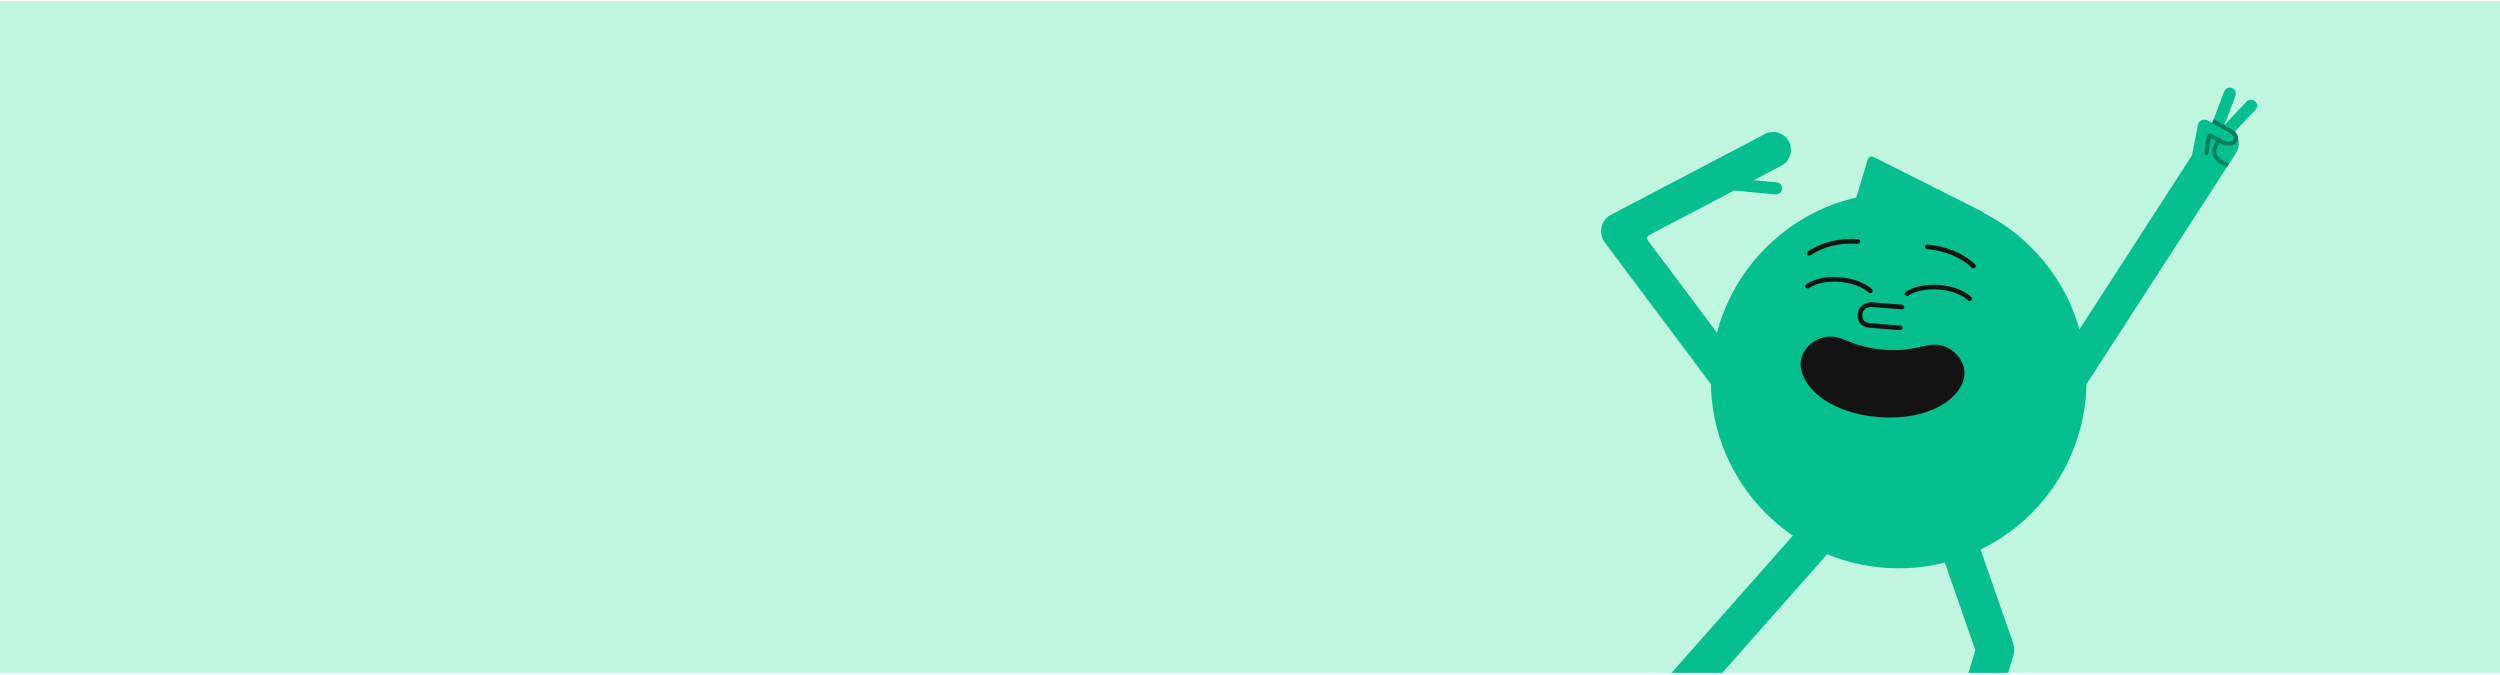 <svg width="744" height="201" viewBox="0 0 744 201" fill="none" xmlns="http://www.w3.org/2000/svg">
  <g clip-path="url(#clip0_3715_23411)">
    <path d="M744 0.25H0V200.25H744V0.25Z" fill="#C0F6E0" />
    <path
      d="M565.044 169.13C595.915 169.13 620.942 144.104 620.942 113.232C620.942 82.361 595.915 57.334 565.044 57.334C534.172 57.334 509.146 82.361 509.146 113.232C509.146 144.104 534.172 169.13 565.044 169.13Z"
      fill="#05BF8E" />
    <path
      d="M590.369 63.97C590.5 63.373 590.122 63.103 589.669 62.876C589.128 62.606 588.593 62.324 588.052 62.052C581.699 58.854 575.346 55.657 568.993 52.458C565.325 50.612 561.656 48.767 557.991 46.917C557.084 46.459 556.35 46.381 555.814 47.504C555.475 48.643 555.142 49.784 554.797 50.922C553.897 53.898 552.992 56.873 552.089 59.849C551.667 61.274 551.25 62.7 550.822 64.124C550.415 65.478 550.505 65.624 551.936 65.592C560.801 65.395 569.666 65.189 578.531 64.981C582.102 64.897 585.674 64.803 589.245 64.711C589.951 64.692 590.256 64.485 590.369 63.97Z"
      fill="#05BF8E" />
    <path
      d="M532.389 42.133C531.033 39.548 527.809 38.543 525.224 39.899L513.139 46.239L479.315 63.982C477.17 65.107 476.115 67.518 476.591 69.783C476.717 70.62 477.044 71.439 477.585 72.16L518.765 127.117C520.515 129.453 523.859 129.932 526.195 128.182C528.531 126.432 529.01 123.088 527.259 120.752L490.419 71.587C490.012 71.043 490.188 70.264 490.789 69.949L516.024 56.711L528.38 57.848C529.365 57.938 530.245 57.205 530.335 56.22C530.425 55.234 529.693 54.354 528.707 54.264L521.885 53.637L530.155 49.298C532.74 47.943 533.745 44.718 532.389 42.133Z"
      fill="#05BF8E" />
    <path
      d="M671.147 30.14C670.427 29.461 669.283 29.493 668.603 30.213L661.976 37.219L665.279 28.504C665.629 27.578 665.158 26.534 664.232 26.184C663.307 25.834 662.263 26.305 661.913 27.23L658.351 36.629L656.935 35.83C656.472 35.565 655.938 35.532 655.467 35.691C654.8 35.85 654.251 36.383 654.112 37.097L652.332 46.24L605.658 118.404C604.072 120.855 604.781 124.157 607.232 125.742C609.683 127.328 612.985 126.619 614.57 124.168L665.421 45.549C666.715 43.548 666.48 40.98 665.016 39.242L671.219 32.684C671.899 31.965 671.866 30.82 671.147 30.14Z"
      fill="#05BF8E" />
    <path
      d="M665.655 39.852C665.507 39.605 665.317 39.37 665.1 39.154C664.789 38.845 664.421 38.575 664.022 38.376C663.293 38.011 659.993 36.168 658.803 35.438L658.356 36.617C659.719 37.437 662.742 39.123 663.467 39.486C664.228 39.866 665.083 40.795 664.706 41.548C664.611 41.738 664.378 41.899 664.049 42.002C663.306 42.235 662.33 42.114 661.56 41.695C660.4 41.062 658.807 40.18 658.136 39.777C657.912 39.643 657.64 39.633 657.408 39.751C657.135 39.891 656.495 40.217 656.027 45.562C655.997 45.904 656.25 46.205 656.591 46.234C656.61 46.236 656.628 46.237 656.646 46.237C656.964 46.237 657.235 45.993 657.263 45.671C657.414 43.949 657.702 41.941 657.951 41.107C658.368 41.346 658.907 41.649 659.464 41.958C658.438 43.462 658.103 44.847 658.471 46.077C658.908 47.534 660.298 48.733 662.71 49.74L663.394 48.681C661.247 47.818 659.99 46.822 659.66 45.721C659.396 44.839 659.681 43.816 660.532 42.593C660.54 42.582 660.545 42.569 660.552 42.557C660.694 42.635 660.833 42.711 660.966 42.784C662.033 43.366 663.357 43.52 664.42 43.186C665.083 42.978 665.565 42.604 665.816 42.103C665.967 41.8 666.042 41.477 666.041 41.147C666.04 40.719 665.91 40.278 665.655 39.852Z"
      fill="#07815C" />
    <path
      d="M579.145 103.261C573.981 101.069 571.104 104.892 560.687 104.085C550.27 103.279 548.015 99.059 542.575 100.43C538.627 101.425 536.125 104.83 535.902 107.715C535.38 114.455 543.664 122.918 559.136 124.115C574.609 125.313 584.096 118.227 584.618 111.486C584.841 108.601 582.893 104.852 579.145 103.261Z"
      fill="#131313" />
    <path
      d="M565.492 98.254L556.497 97.558C555.434 97.476 554.543 97.135 553.92 96.573C553.111 95.844 552.754 94.792 552.858 93.446C552.938 92.425 553.435 91.5 554.258 90.842C555.058 90.204 556.061 89.896 557.084 89.975L566.079 90.671C566.46 90.701 566.745 91.034 566.715 91.414C566.686 91.795 566.353 92.08 565.973 92.05L556.977 91.354C556.315 91.303 555.638 91.51 555.121 91.922C554.6 92.339 554.286 92.918 554.237 93.553C554.167 94.461 554.366 95.113 554.846 95.546C555.344 95.996 556.077 96.139 556.604 96.179L565.599 96.876C565.98 96.905 566.264 97.238 566.235 97.618C566.206 97.999 565.873 98.284 565.492 98.254Z"
      fill="#131313" />
    <path
      d="M537.902 85.871C537.704 85.855 537.514 85.755 537.39 85.579C537.17 85.267 537.245 84.836 537.557 84.616C539.914 82.954 543.559 82.184 547.56 82.505C549.411 82.654 551.24 83.038 552.851 83.617C554.582 84.24 556.005 85.055 557.079 86.038C557.361 86.296 557.38 86.734 557.122 87.015C556.864 87.297 556.427 87.316 556.145 87.058C554.288 85.358 551.037 84.171 547.45 83.884C545.704 83.745 543.962 83.831 542.416 84.135C540.781 84.456 539.414 84.998 538.354 85.746C538.217 85.843 538.057 85.882 537.902 85.871Z"
      fill="#131313" />
    <path
      d="M586.119 89.603C585.964 89.591 585.813 89.527 585.692 89.411C584.759 88.508 583.492 87.762 581.926 87.193C580.461 86.66 578.774 86.308 577.046 86.174C577.028 86.173 577.009 86.172 576.991 86.17C573.402 85.902 570.007 86.575 567.91 87.969C567.592 88.18 567.163 88.094 566.952 87.776C566.74 87.458 566.827 87.029 567.145 86.817C568.357 86.011 569.889 85.425 571.696 85.076C573.376 84.751 575.243 84.653 577.094 84.791C577.114 84.793 577.135 84.794 577.155 84.796C581.131 85.104 584.591 86.422 586.653 88.416C586.928 88.682 586.935 89.12 586.67 89.394C586.521 89.548 586.317 89.618 586.119 89.603Z"
      fill="#131313" />
    <path
      d="M538.39 76.083C538.189 76.067 537.996 75.964 537.873 75.785C537.657 75.47 537.737 75.04 538.052 74.823C542.019 72.1 547.32 70.8 552.978 71.163C552.981 71.164 552.984 71.164 552.987 71.164C553.364 71.193 553.648 71.52 553.624 71.898C553.599 72.279 553.271 72.568 552.889 72.543C547.539 72.2 542.548 73.414 538.834 75.964C538.699 76.057 538.542 76.095 538.39 76.083Z"
      fill="#131313" />
    <path
      d="M587.258 79.865C587.106 79.853 586.957 79.791 586.837 79.678C583.56 76.588 578.815 74.62 573.476 74.136C573.095 74.102 572.815 73.765 572.85 73.385C572.884 73.008 573.215 72.729 573.591 72.758C573.594 72.758 573.597 72.758 573.6 72.759C579.247 73.27 584.285 75.37 587.786 78.672C588.064 78.934 588.076 79.372 587.814 79.65C587.665 79.808 587.459 79.88 587.258 79.865Z"
      fill="#131313" />
    <path
      d="M549.279 150.68L548.763 150.224C546.576 148.29 543.205 148.497 541.272 150.684L513.708 181.856C513.708 181.856 513.708 181.856 513.708 181.856L487.912 211.03C487.509 211.487 486.812 211.529 486.356 211.126L479.089 204.7C477.86 203.614 475.966 203.73 474.88 204.959L474.103 205.838C473.055 207.023 473.167 208.849 474.352 209.897L489.823 223.576C490.467 224.145 491.459 224.084 492.028 223.441L494.6 220.532L522.176 189.344C522.176 189.344 522.176 189.344 522.176 189.344L549.74 158.172C551.673 155.985 551.466 152.614 549.279 150.68Z"
      fill="#05BF8E" />
    <path
      d="M598.301 232.117L588.911 232.083C588.543 232.082 588.28 231.727 588.385 231.375L599.237 194.847C599.575 193.668 599.438 192.427 599.164 191.564L587.695 158.627C586.736 155.87 583.695 154.4 580.938 155.36L580.287 155.587C577.531 156.547 576.061 159.588 577.02 162.344L587.798 193.295C587.836 193.404 587.839 193.523 587.806 193.634L576.367 232.135C576.156 232.846 576.103 233.568 576.186 234.264L576.175 237.506C576.171 238.365 576.872 239.07 577.731 239.073L598.382 239.147C599.964 239.153 601.262 237.864 601.268 236.282L601.272 235.109C601.278 233.469 599.941 232.122 598.301 232.117Z"
      fill="#05BF8E" />
  </g>
  <defs>
    <clipPath id="clip0_3715_23411">
      <rect width="744" height="200" fill="white" transform="translate(0 0.25)" />
    </clipPath>
  </defs>
</svg>
